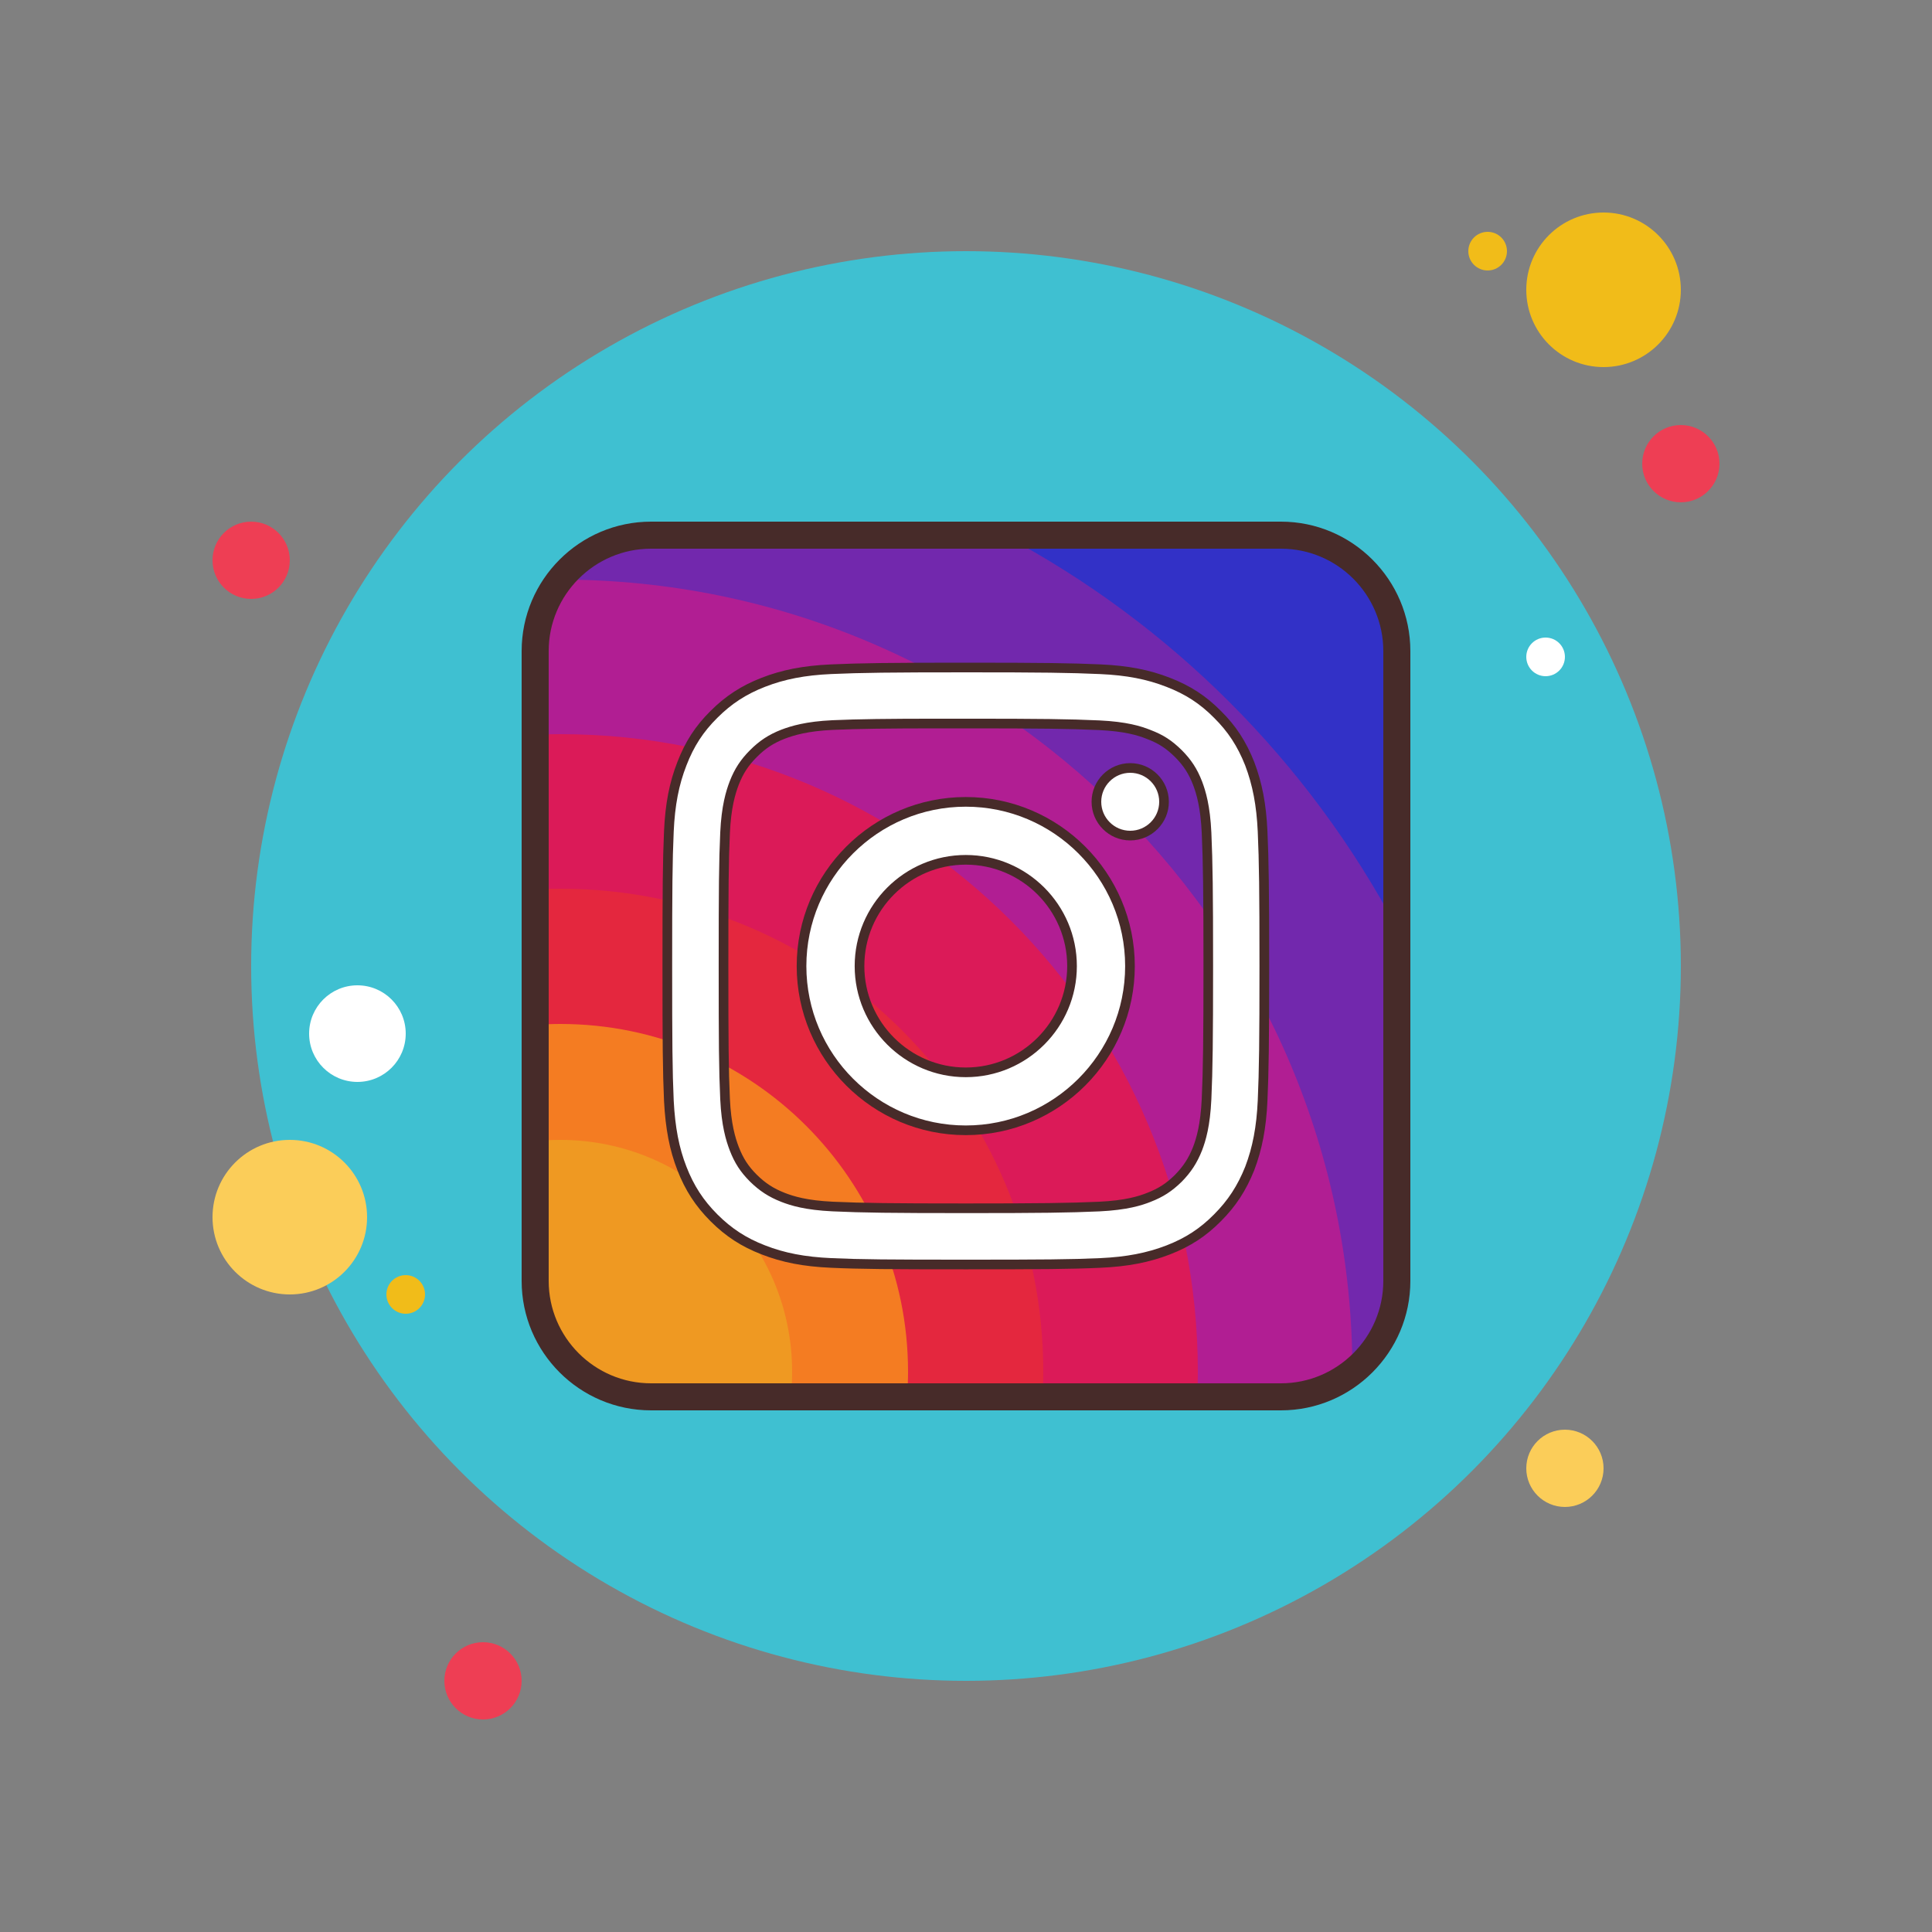 <svg xmlns="http://www.w3.org/2000/svg" xmlns:xlink="http://www.w3.org/1999/xlink" viewBox="0,0,256,256" width="50px" height="50px"><rect x="0" y="0" width="256" height="256" fill="#808080" stroke="none"/><g fill="none" fill-rule="nonzero" stroke="none" stroke-width="1" stroke-linecap="butt" stroke-linejoin="miter" stroke-miterlimit="10" stroke-dasharray="" stroke-dashoffset="0" font-family="none" font-weight="none" font-size="none" text-anchor="none" style="mix-blend-mode: normal"><g transform="scale(2.56,2.56)"><circle cx="13" cy="29" r="2" fill="#ee3e54"></circle><circle cx="77" cy="13" r="1" fill="#f1bc19"></circle><circle cx="50" cy="50" r="37" fill="#3fc0d1"></circle><circle cx="83" cy="15" r="4" fill="#f1bc19"></circle><circle cx="87" cy="24" r="2" fill="#ee3e54"></circle><circle cx="81" cy="76" r="2" fill="#fbcd59"></circle><circle cx="15" cy="63" r="4" fill="#fbcd59"></circle><circle cx="25" cy="87" r="2" fill="#ee3e54"></circle><circle cx="18.5" cy="53.5" r="2.5" fill="#ffffff"></circle><circle cx="21" cy="67" r="1" fill="#f1bc19"></circle><circle cx="80" cy="34" r="1" fill="#ffffff"></circle><path d="M72.3,33.7v32.6c0,3.31 -2.69,6 -6,6h-32.6c-3.31,0 -6,-2.69 -6,-6v-32.6c0,-3.31 2.69,-6 6,-6h32.6c3.31,0 6,2.69 6,6z" fill="#3231c7"></path><path d="M72.3,48.04v18.26c0,3.31 -2.69,6 -6,6h-32.6c-3.31,0 -6,-2.69 -6,-6v-32.6c0,-3.31 2.69,-6 6,-6h18.26c8.64,4.59 15.75,11.7 20.34,20.34z" fill="#7228ad"></path><path d="M70,71c0,0.01 0,0.01 0,0.02c-1.02,0.8 -2.3,1.28 -3.7,1.28h-32.6c-3.31,0 -6,-2.69 -6,-6v-32.6c0,-1.4 0.48,-2.68 1.28,-3.7c0.01,0 0.01,0 0.02,0c22.64,0 41,18.36 41,41z" fill="#b11e93"></path><path d="M62,71c0,0.44 -0.01,0.87 -0.03,1.3h-28.27c-3.31,0 -6,-2.69 -6,-6v-28.27c0.43,-0.02 0.86,-0.03 1.3,-0.03c18.23,0 33,14.77 33,33z" fill="#db1a58"></path><path d="M54,71c0,0.43 -0.01,0.87 -0.03,1.3h-20.27c-3.31,0 -6,-2.69 -6,-6v-20.27c0.43,-0.02 0.87,-0.03 1.3,-0.03c13.81,0 25,11.19 25,25z" fill="#e4273e"></path><path d="M47,71c0,0.44 -0.02,0.87 -0.05,1.3h-13.25c-3.31,0 -6,-2.69 -6,-6v-13.25c0.43,-0.03 0.86,-0.05 1.3,-0.05c9.94,0 18,8.06 18,18z" fill="#f47c22"></path><path d="M41,71c0,0.44 -0.02,0.87 -0.07,1.3h-7.23c-3.31,0 -6,-2.69 -6,-6v-7.23c0.43,-0.05 0.86,-0.07 1.3,-0.07c6.63,0 12,5.37 12,12z" fill="#ef9922"></path><path d="M66.3,73h-32.6c-3.694,0 -6.7,-3.006 -6.7,-6.7v-32.6c0,-3.694 3.006,-6.7 6.7,-6.7h32.6c3.694,0 6.7,3.006 6.7,6.7v32.6c0,3.694 -3.006,6.7 -6.7,6.7zM33.7,28.4c-2.923,0 -5.3,2.377 -5.3,5.3v32.6c0,2.922 2.377,5.3 5.3,5.3h32.6c2.923,0 5.3,-2.377 5.3,-5.3v-32.6c0,-2.922 -2.377,-5.3 -5.3,-5.3z" fill="#472b29"></path><g><path d="M49.99,65.45c-3.982,0 -5.464,-0.011 -6.978,-0.08c-1.388,-0.062 -2.469,-0.271 -3.505,-0.677c-1.006,-0.388 -1.793,-0.899 -2.553,-1.659c-0.753,-0.754 -1.265,-1.542 -1.658,-2.553c-0.395,-1.007 -0.604,-2.088 -0.677,-3.505c-0.069,-1.525 -0.08,-3.006 -0.08,-6.977c0,-3.964 0.011,-5.442 0.08,-6.968c0.062,-1.388 0.271,-2.468 0.676,-3.504c0.394,-1.021 0.905,-1.808 1.659,-2.553c0.754,-0.753 1.541,-1.265 2.554,-1.659c1.035,-0.405 2.116,-0.613 3.504,-0.677c1.565,-0.07 3.065,-0.09 6.978,-0.09c3.914,0 5.411,0.02 6.967,0.09c1.388,0.063 2.469,0.271 3.506,0.677c1.021,0.394 1.807,0.905 2.552,1.659c0.747,0.738 1.262,1.524 1.669,2.553c0.397,1.046 0.604,2.128 0.667,3.504c0.07,1.58 0.09,3.078 0.09,6.967c0,3.897 -0.02,5.397 -0.09,6.978c-0.063,1.377 -0.269,2.458 -0.667,3.505c-0.407,1.018 -0.923,1.806 -1.669,2.552c-0.743,0.752 -1.527,1.264 -2.543,1.659c-1.049,0.405 -2.133,0.614 -3.515,0.676c-1.514,0.071 -2.993,0.082 -6.967,0.082zM48.68,37.45c-2.752,0 -4.263,0.021 -5.575,0.079c-1.342,0.062 -2.082,0.287 -2.577,0.476c-0.617,0.242 -1.059,0.53 -1.525,0.998c-0.467,0.466 -0.755,0.905 -0.993,1.516c-0.191,0.498 -0.417,1.24 -0.479,2.585c-0.068,1.506 -0.079,2.895 -0.079,6.887c0,4 0.011,5.39 0.079,6.895c0.062,1.336 0.287,2.076 0.477,2.572c0.239,0.619 0.526,1.061 0.99,1.525c0.473,0.465 0.916,0.752 1.53,0.994c0.479,0.188 1.204,0.411 2.576,0.475c1.56,0.07 3.04,0.089 6.888,0.089c3.856,0 5.338,-0.019 6.895,-0.089c1.405,-0.065 2.147,-0.303 2.583,-0.477c0.604,-0.234 1.044,-0.518 1.514,-0.978c0.466,-0.476 0.755,-0.919 1.001,-1.534c0.186,-0.487 0.405,-1.217 0.469,-2.575c0.069,-1.573 0.089,-3.055 0.089,-6.897c0,-3.835 -0.02,-5.315 -0.089,-6.886c-0.063,-1.356 -0.282,-2.086 -0.467,-2.57c-0.239,-0.62 -0.525,-1.061 -0.99,-1.525c-0.498,-0.49 -0.903,-0.75 -1.548,-0.997c-0.464,-0.185 -1.178,-0.408 -2.56,-0.473c-1.535,-0.07 -3.018,-0.089 -6.896,-0.089h-1.313z" fill="#ffffff"></path><path d="M49.99,34.8c3.909,0 5.405,0.019 6.956,0.09c1.359,0.061 2.415,0.265 3.428,0.66c0.985,0.38 1.744,0.873 2.467,1.605c0.719,0.71 1.216,1.47 1.608,2.459c0.389,1.024 0.59,2.081 0.652,3.429c0.07,1.576 0.089,3.072 0.089,6.957c0,3.893 -0.019,5.39 -0.089,6.966c-0.062,1.35 -0.263,2.407 -0.648,3.42c-0.396,0.989 -0.894,1.751 -1.617,2.474c-0.716,0.725 -1.473,1.219 -2.453,1.6c-1.023,0.395 -2.083,0.599 -3.436,0.66c-1.509,0.069 -2.986,0.08 -6.956,0.08c-3.978,0 -5.458,-0.011 -6.967,-0.08c-1.359,-0.061 -2.415,-0.264 -3.426,-0.66c-0.971,-0.375 -1.731,-0.869 -2.465,-1.602c-0.728,-0.729 -1.222,-1.489 -1.603,-2.468c-0.384,-0.981 -0.587,-2.038 -0.659,-3.423c-0.069,-1.522 -0.08,-3.001 -0.08,-6.968c0,-3.959 0.011,-5.436 0.08,-6.957c0.061,-1.359 0.264,-2.415 0.66,-3.427c0.38,-0.985 0.873,-1.745 1.603,-2.465c0.727,-0.727 1.488,-1.221 2.467,-1.602c1.009,-0.394 2.065,-0.598 3.424,-0.66c1.56,-0.069 3.057,-0.088 6.965,-0.088M49.99,62.79c3.861,0 5.345,-0.019 6.907,-0.089c1.443,-0.067 2.211,-0.314 2.658,-0.493c0.641,-0.248 1.105,-0.547 1.609,-1.041c0.487,-0.497 0.791,-0.964 1.053,-1.62c0.191,-0.501 0.419,-1.255 0.483,-2.649c0.07,-1.576 0.089,-3.061 0.089,-6.908c0,-3.839 -0.019,-5.322 -0.089,-6.898c-0.065,-1.391 -0.292,-2.145 -0.483,-2.65c-0.249,-0.645 -0.562,-1.126 -1.049,-1.614c-0.518,-0.509 -0.96,-0.794 -1.625,-1.048c-0.486,-0.194 -1.225,-0.425 -2.645,-0.492c-1.539,-0.07 -3.024,-0.089 -6.907,-0.089h-1.311c-2.756,0 -4.27,0.021 -5.588,0.079c-1.376,0.064 -2.141,0.296 -2.658,0.493c-0.641,0.251 -1.122,0.566 -1.609,1.053c-0.487,0.486 -0.801,0.965 -1.051,1.605c-0.197,0.513 -0.431,1.28 -0.495,2.662c-0.069,1.511 -0.08,2.901 -0.08,6.898c0,4.004 0.01,5.397 0.08,6.907c0.064,1.372 0.297,2.136 0.493,2.65c0.252,0.654 0.556,1.121 1.05,1.615c0.491,0.482 0.973,0.795 1.613,1.046c0.496,0.194 1.247,0.426 2.656,0.492c1.564,0.072 3.047,0.091 6.899,0.091M49.99,34.3c-3.991,0 -5.454,0.021 -6.989,0.09c-1.417,0.064 -2.522,0.279 -3.583,0.693c-1.047,0.408 -1.86,0.937 -2.639,1.714c-0.78,0.771 -1.31,1.585 -1.716,2.639c-0.416,1.062 -0.63,2.168 -0.693,3.584c-0.069,1.537 -0.08,3.019 -0.08,6.979c0,3.969 0.011,5.452 0.08,6.99c0.075,1.444 0.289,2.549 0.693,3.583c0.407,1.045 0.937,1.859 1.715,2.639c0.786,0.786 1.601,1.314 2.639,1.715c1.062,0.416 2.168,0.63 3.584,0.693c1.537,0.07 3.02,0.081 6.989,0.081c3.96,0 5.441,-0.01 6.979,-0.081c1.41,-0.063 2.519,-0.277 3.594,-0.693c1.051,-0.409 1.861,-0.938 2.629,-1.715c0.771,-0.771 1.303,-1.583 1.726,-2.64c0.409,-1.075 0.619,-2.18 0.684,-3.583c0.068,-1.536 0.09,-3 0.09,-6.989c0,-3.979 -0.021,-5.443 -0.09,-6.979c-0.064,-1.402 -0.274,-2.506 -0.685,-3.585c-0.421,-1.062 -0.953,-1.876 -1.724,-2.637c-0.771,-0.78 -1.584,-1.309 -2.639,-1.716c-1.063,-0.416 -2.169,-0.629 -3.585,-0.693c-1.526,-0.068 -2.987,-0.089 -6.979,-0.089zM49.99,62.29c-3.842,0 -5.32,-0.019 -6.876,-0.089c-1.336,-0.062 -2.036,-0.278 -2.496,-0.458c-0.582,-0.229 -1,-0.5 -1.445,-0.938c-0.441,-0.441 -0.705,-0.846 -0.934,-1.438c-0.182,-0.476 -0.399,-1.195 -0.46,-2.494c-0.068,-1.492 -0.079,-2.881 -0.079,-6.884c0,-3.995 0.011,-5.382 0.079,-6.875c0.061,-1.308 0.278,-2.026 0.462,-2.506c0.225,-0.574 0.497,-0.99 0.938,-1.43c0.44,-0.441 0.856,-0.713 1.438,-0.941c0.473,-0.18 1.192,-0.399 2.499,-0.459c1.304,-0.056 2.814,-0.078 5.564,-0.078h1.311c3.876,0 5.355,0.019 6.885,0.088c1.346,0.063 2.033,0.277 2.482,0.457c0.612,0.234 0.99,0.478 1.46,0.94c0.436,0.436 0.708,0.854 0.934,1.438c0.176,0.463 0.389,1.17 0.45,2.493c0.069,1.557 0.089,3.036 0.089,6.875c0,3.847 -0.02,5.328 -0.089,6.886c-0.062,1.322 -0.273,2.027 -0.451,2.494c-0.234,0.586 -0.501,0.996 -0.943,1.448c-0.445,0.437 -0.851,0.7 -1.432,0.924c-0.424,0.169 -1.13,0.396 -2.501,0.459c-1.555,0.069 -3.035,0.088 -6.885,0.088z" fill="#472b29"></path></g><path d="M58.5,43.25c-0.965,0 -1.75,-0.785 -1.75,-1.75c0,-0.965 0.785,-1.75 1.75,-1.75h0.001c0.467,0 0.906,0.182 1.236,0.512c0.331,0.331 0.513,0.77 0.513,1.237c0,0.966 -0.785,1.751 -1.75,1.751z" fill="#ffffff"></path><path d="M58.5,40c0.828,0 1.5,0.672 1.5,1.5c0,0.828 -0.672,1.5 -1.5,1.5c-0.828,0 -1.5,-0.672 -1.5,-1.5c0,-0.828 0.672,-1.499 1.5,-1.5v0M58.5,39.5v0c-1.103,0.001 -2,0.898 -2,2c0,1.103 0.897,2 2,2c1.103,0 2,-0.897 2,-2c0,-1.103 -0.897,-2 -2,-2z" fill="#472b29"></path><path d="M49.988,41.504c-4.695,0 -8.501,3.806 -8.501,8.501c0,4.695 3.806,8.499 8.501,8.499c4.695,0 8.499,-3.805 8.499,-8.499c0,-4.694 -3.805,-8.501 -8.499,-8.501zM49.988,44.505c3.037,0 5.5,2.462 5.5,5.5c0,3.037 -2.463,5.5 -5.5,5.5c-3.038,0 -5.5,-2.463 -5.5,-5.5c0,-3.038 2.462,-5.5 5.5,-5.5z" fill="#ffffff"></path><path d="M49.988,58.754c-4.825,0 -8.751,-3.925 -8.751,-8.75c0,-4.825 3.926,-8.75 8.751,-8.75c4.824,0 8.749,3.925 8.749,8.75c0,4.825 -3.925,8.75 -8.749,8.75zM49.988,41.754c-4.55,0 -8.251,3.701 -8.251,8.25c0,4.549 3.701,8.25 8.251,8.25c4.549,0 8.249,-3.701 8.249,-8.25c0,-4.549 -3.7,-8.25 -8.249,-8.25zM49.988,55.754c-3.171,0 -5.75,-2.58 -5.75,-5.75c0,-3.17 2.579,-5.75 5.75,-5.75c3.171,0 5.75,2.58 5.75,5.75c0,3.17 -2.579,5.75 -5.75,5.75zM49.988,44.754c-2.895,0 -5.25,2.355 -5.25,5.25c0,2.895 2.355,5.25 5.25,5.25c2.895,0 5.25,-2.355 5.25,-5.25c0,-2.895 -2.355,-5.25 -5.25,-5.25z" fill="#472b29"></path></g></g></svg>